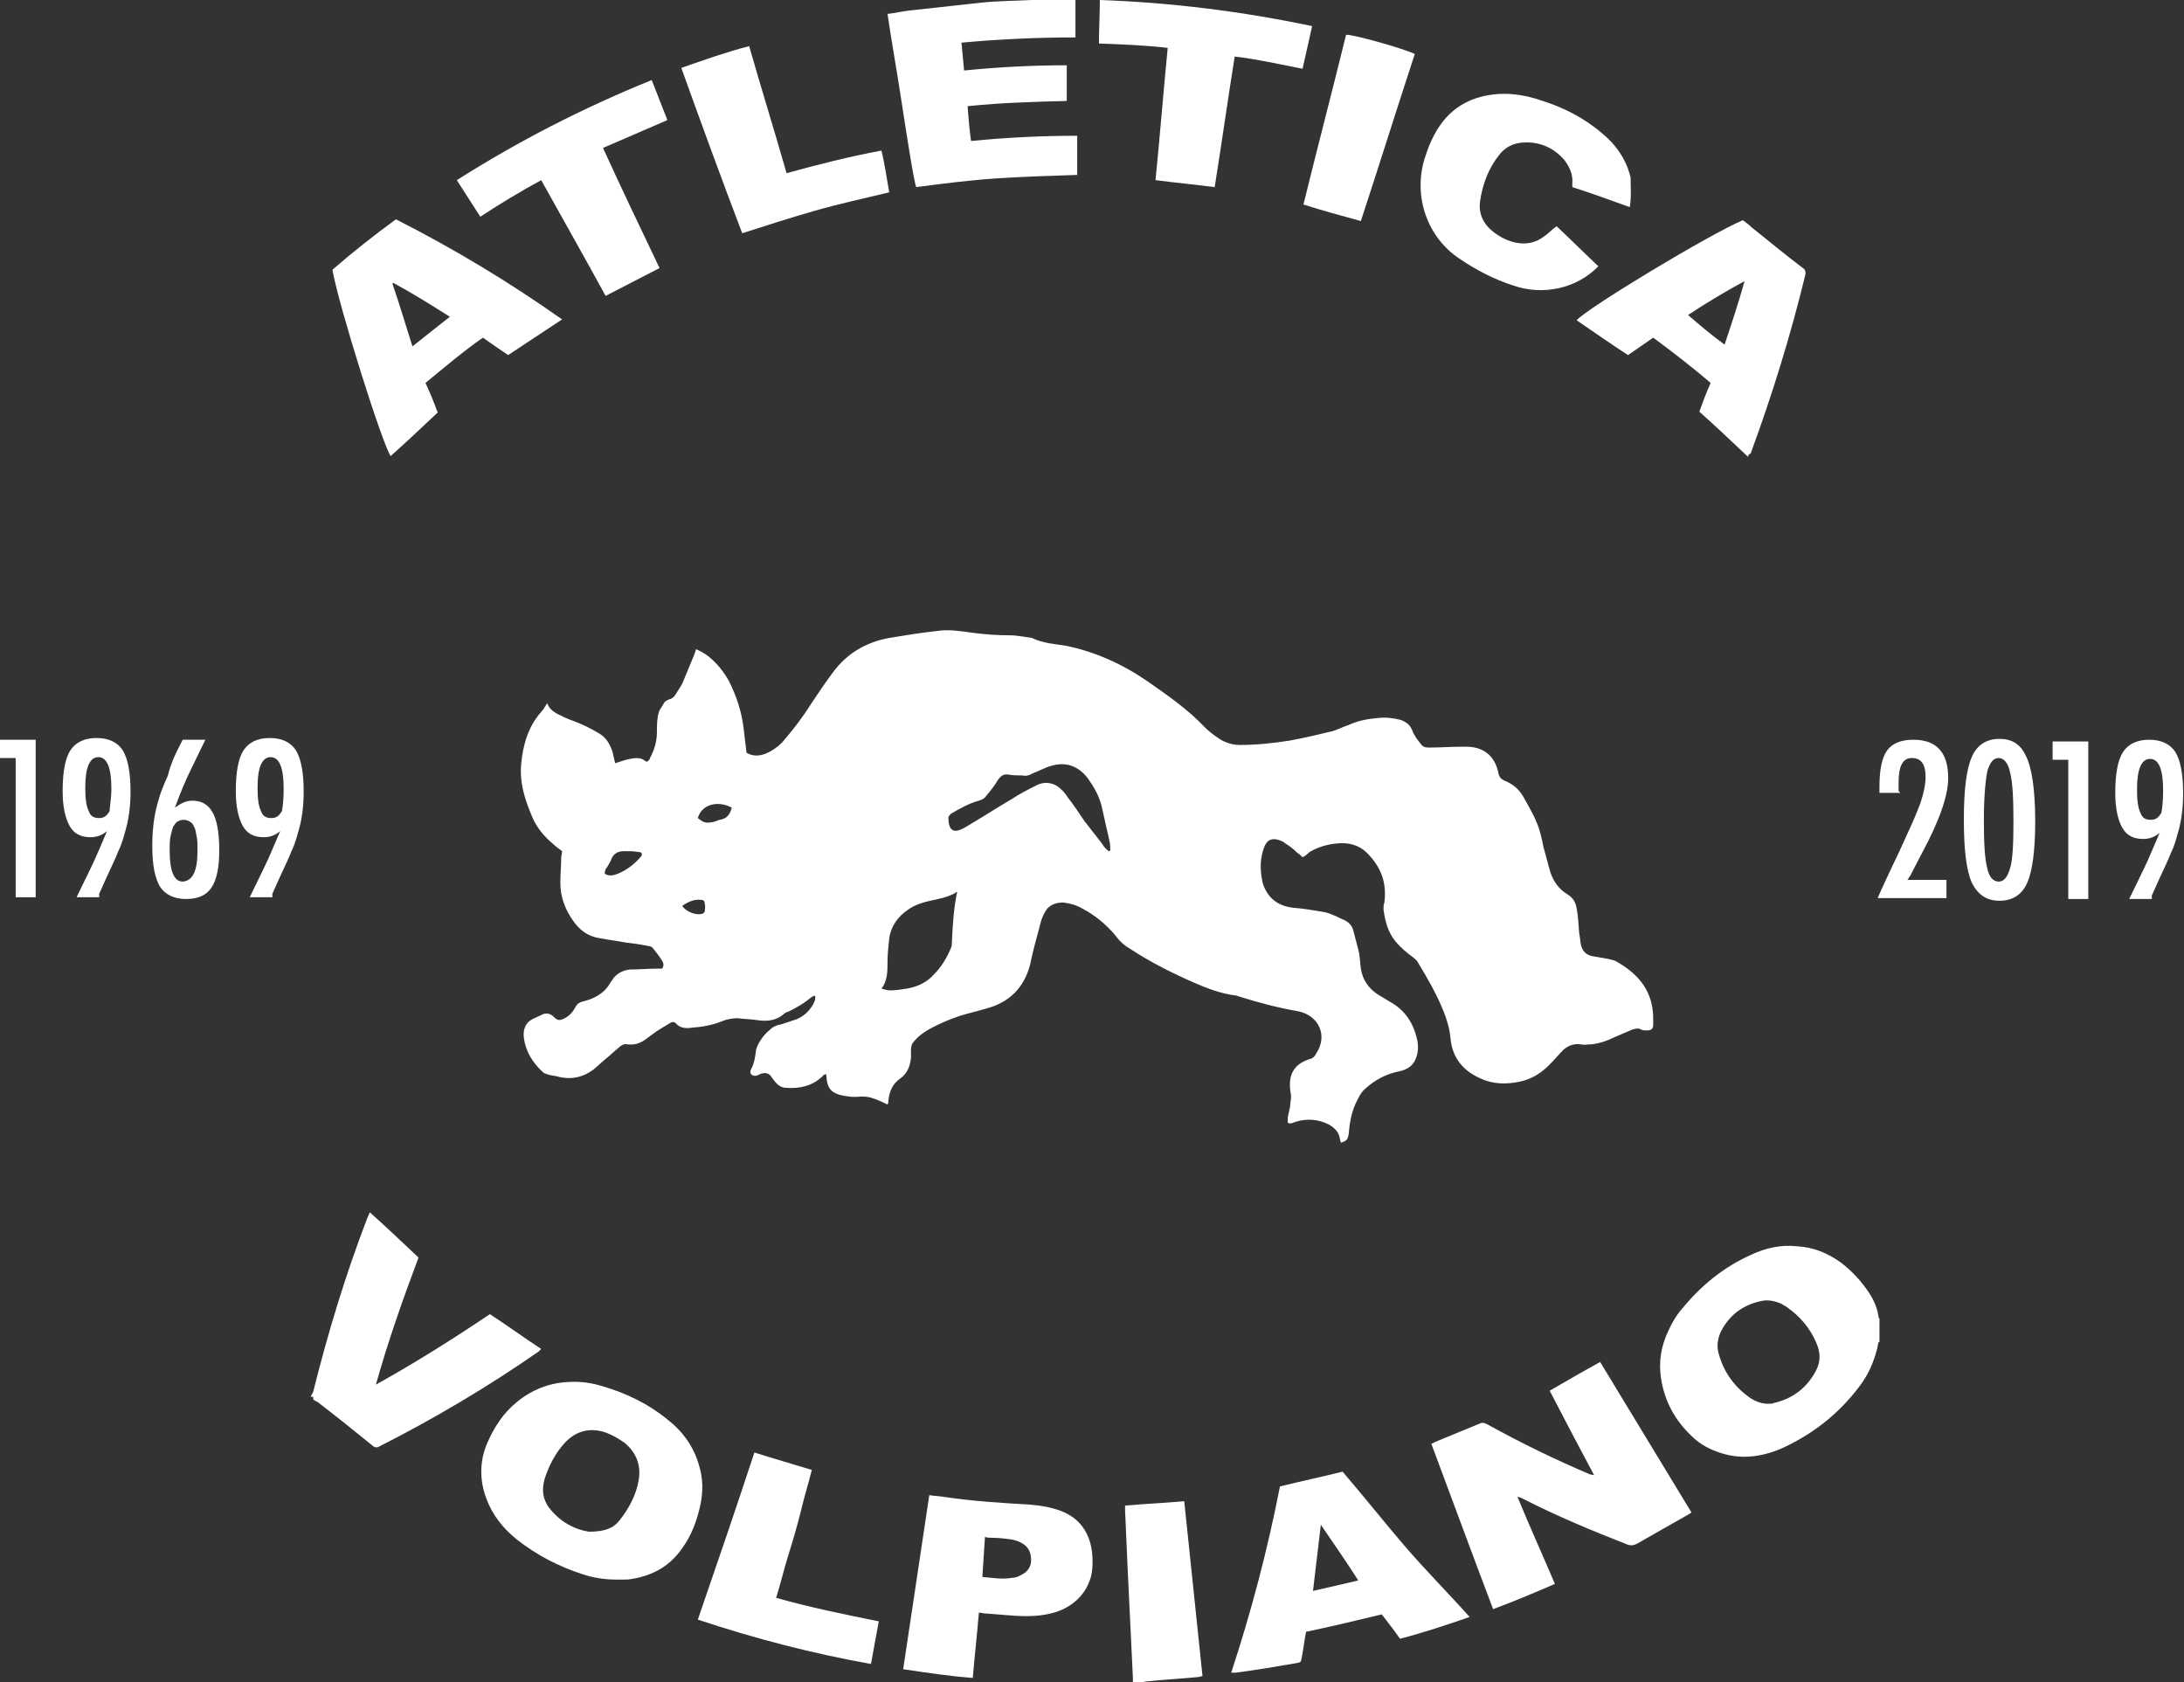 <?xml version="1.0" encoding="utf-8"?>
<!-- Generator: Adobe Illustrator 21.0.2, SVG Export Plug-In . SVG Version: 6.00 Build 0)  -->
<svg version="1.1" id="Livello_1" xmlns="http://www.w3.org/2000/svg" xmlns:xlink="http://www.w3.org/1999/xlink" x="0px" y="0px"
	 viewBox="0 0 251 193.3" style="enable-background:new 0 0 251 193.3;" xml:space="preserve">
<rect x="0" y="0" width="251" height="193.3" fill="#333333" stroke="none"/>
<style type="text/css">
	.st0{fill-rule:evenodd;clip-rule:evenodd;fill:#FFFFFF;}
	.st1{fill:#FFFFFF;}
</style>
<path class="st0" d="M215.9,154.2c-0.1,0.3-0.1,0.6-0.2,0.9c-0.4,1.5-1,2.9-2,4.2c-2.4,3.2-5.5,5.6-9.1,7.2
	c-2.2,0.9-4.4,1.2-6.7,0.5c-1.3-0.4-2.5-1-3.5-2c-1.9-1.8-3.1-4-3.5-6.6c-0.3-1.9,0-3.7,0.8-5.4c0.4-0.9,0.9-1.8,1.6-2.6
	c2.2-2.7,4.8-4.8,7.9-6.2c1.7-0.8,3.5-1.2,5.3-1c1.9,0.1,3.6,0.8,5.1,1.9c1.3,1,2.4,2.2,3.3,3.6c0.5,0.8,0.9,1.7,1,2.7
	c0,0,0.1,0.1,0.1,0.1V154.2z M203.2,161.3c0.2,0,0.5,0,0.7-0.1c2.2-0.5,3.8-1.8,4.8-3.7c0.6-1.1,0.5-2.2,0-3.3
	c-0.7-1.6-1.8-2.9-3.2-3.9c-0.2-0.2-0.5-0.3-0.8-0.5c-0.7-0.3-1.5-0.5-2.3-0.3c-1.9,0.4-3.4,1.4-4.4,3.1c-0.6,1-0.8,2.1-0.4,3.2
	c0.6,2,1.8,3.6,3.5,4.8C201.7,161,202.4,161.3,203.2,161.3"/>
<path class="st0" d="M123.6,0v4.3c-4.4,0-8.7,0.2-13.1,0.6c0.1,1.1,0.2,2.1,0.3,3.2c4-0.4,7.9-0.6,11.8-0.6v4.1
	c-3.8,0.1-7.5,0.2-11.4,0.6c0.1,1.3,0.2,2.6,0.4,4c4.1-0.4,8.1-0.6,12.2-0.6v4.5c-3.1,0.1-6.2,0.2-9.3,0.4c-3.1,0.2-6.1,0.6-9.2,1
	c-0.2-0.3-1-5.3-1.7-9.9c-0.5-3.3-1.1-6.6-1.6-10c0.9-0.1,1.7-0.3,2.6-0.4c2.7-0.3,5.5-0.6,8.2-0.9c1.9-0.2,3.9-0.2,5.8-0.3
	c0.3,0,0.6-0.1,0.9-0.1H123.6z"/>
<path class="st0" d="M35.7,160.5c0.1-0.2,0.2-0.4,0.3-0.6c1.7-6.8,3.7-13.4,6.2-19.9c0.1-0.2,0.2-0.5,0.3-0.7
	c1.9,1.7,3.7,3.4,5.6,5.2c-1.8,4.8-3.5,9.6-4.9,14.6c4.5-2.5,8.8-5.2,13.1-8.1c2,1.3,3.9,2.7,5.9,4c-0.1,0.1-0.2,0.2-0.3,0.3
	c-5.9,4.1-12,7.7-18.3,10.9c-0.3,0.2-0.6,0.1-0.8-0.1c-2.1-1.7-4.2-3.4-6.3-5c-0.2-0.1-0.4-0.2-0.5-0.3V160.5z"/>
<path class="st0" d="M130.2,193.3c0-0.2,0-0.3,0-0.5c-0.2-4.2-0.4-8.4-0.6-12.5c-0.1-2.3-0.2-4.5-0.3-6.8c0-0.2,0-0.3,0-0.5
	c2.3-0.2,4.5-0.3,6.8-0.5c0.7,6.7,1.4,13.4,2.1,20.1c-0.2,0-0.4,0.1-0.5,0.1c-2,0.2-4,0.3-5.9,0.5c-0.2,0-0.4,0.1-0.6,0.1H130.2z"/>
<path class="st0" d="M149.7,98.5c-0.2-0.2-0.4-0.4-0.6-0.5c-0.4-0.4-0.9-0.8-1.4-1.1c-0.2-0.2-0.5-0.3-0.8-0.4
	c-0.7-0.2-1.2,0-1.5,0.6c-0.2,0.4-0.3,0.8-0.4,1.3c-0.2,1-0.1,2,0.1,3c0.5,1.7,1.7,2.7,3.5,2.9c1.2,0.1,2.4,0.3,3.6,0.5
	c0.5,0.1,0.9,0.3,1.4,0.5c0.2,0.1,0.4,0.2,0.6,0.3c0.6,0.2,1.1,0.6,1.3,1.2c0.2,0.8,0.4,1.5,0.6,2.3c0.2,0.7,0.2,1.5,0.3,2.2
	c0.2,1.3,0.9,2.3,2,3c0.5,0.3,1,0.6,1.5,0.9c1.7,1,2.6,2.5,3,4.4c0.1,0.6,0.1,1.2-0.1,1.8c-0.3,1-1,1.5-2,1.7c-1.5,0.3-2.8,1-3.9,2
	c-0.5,0.4-0.8,1.1-1.1,1.7c-0.5,1.1-0.7,2.3-0.8,3.5c-0.1,0.6-0.2,0.8-0.9,1c0-0.1-0.1-0.3-0.1-0.4c-0.1-0.8-0.6-1.3-1.3-1.7
	c-1.2-0.6-2.5-0.7-3.8-0.3c-0.3,0.1-0.6,0.3-0.9,0.1c0-0.2,0-0.4,0-0.6c0.1-0.6,0.3-1.1,0.3-1.7c0.1-0.4,0.1-0.9,0-1.3
	c-0.3-2.1,0.6-3.2,2.2-3.7c0.4-0.1,0.6-0.3,0.8-0.7c1.3-2,0.3-4.3-2.1-4.8c-2.3-0.4-4.6-1-6.8-1.7c-0.1,0-0.2-0.1-0.3-0.1
	c-1.7-0.2-3.3-0.8-4.9-1.5c-2.5-1.1-4.9-2.3-7.2-3.8c-0.7-0.4-1.3-0.9-1.8-1.6c-1.1-1.3-2.3-2.3-3.8-3.1c-0.7-0.4-1.4-0.6-2.2-0.7
	c-0.9,0-1.7,0.3-2.1,1.1c-0.3,0.5-0.5,1.1-0.6,1.6c-0.4,1.5-0.8,2.9-1.1,4.4c-0.7,2.7-2.4,4.4-5.1,5.1c-1,0.3-1.9,0.5-2.9,0.8
	c-1.2,0.4-2.4,0.9-3.5,1.5c-0.7,0.4-1.3,0.8-1.8,1.4c-0.3,0.3-0.4,0.6-0.4,1c0,0.3,0,0.6,0,0.9c-0.1,1-0.4,1.8-1.2,2.4
	c-0.9,0.6-1.3,1.5-1.4,2.6c0,0.1,0,0.3-0.1,0.4c-0.3-0.1-0.6-0.3-0.9-0.4c-0.4-0.2-0.8-0.3-1.1-0.4c-0.4-0.1-0.7-0.1-1.1-0.1
	c-0.8,0.1-1.6,0-2.4-0.2c-1-0.3-1.4-0.8-1.5-1.9c0-0.1,0-0.3-0.1-0.5c-0.1,0.1-0.3,0.1-0.3,0.2c-1.2,1.2-2.7,1.5-4.2,1.4
	c-0.6,0-1-0.3-1.4-0.8c-0.1-0.1-0.2-0.3-0.3-0.4c-0.3-0.5-0.7-0.6-1.3-0.4c-0.2,0.1-0.4,0.2-0.5,0.2c-0.5,0.1-0.8-0.3-0.6-0.7
	c0.4-0.7,0.5-1.5,0.6-2.3c0-0.1,0.1-0.2,0.1-0.3c0.3-0.7,0.8-1.4,1.4-1.9c0.4-0.4,0.8-0.6,1.4-0.7c0.6-0.2,1.2-0.4,1.8-0.6
	c0.9-0.4,1.6-1.1,2-2c0.1-0.2,0.1-0.4,0.1-0.6c0,0-0.1-0.1-0.1-0.1c-0.2,0.1-0.4,0.2-0.5,0.3c-0.7,0.6-1.6,1.1-2.4,1.5
	c-0.2,0.1-0.4,0.1-0.6,0.3c-0.9,0.8-2,0.9-3.2,0.7c-0.7-0.1-1.4-0.1-2.1-0.2c-0.6,0-1.2,0.1-1.7,0.3c-1.2,0.5-2.4,0.7-3.7,0.8
	c-0.6,0.1-1.3,0-1.7-0.5c-0.2-0.2-0.4-0.2-0.6-0.1c-0.3,0.2-0.7,0.4-1,0.6c-0.7,0.4-1.3,0.9-2,1.4c-0.6,0.4-1.2,0.6-2,0.5
	c-0.3-0.1-0.7,0.1-0.9,0.3c-0.5,0.4-1,0.9-1.5,1.3c-0.5,0.4-1,0.9-1.5,1.3c-1.2,0.9-2.6,1.2-4.1,0.8c-0.3-0.1-0.7-0.1-1-0.2
	c-0.2-0.1-0.5-0.1-0.7-0.3c-1.2-1.1-2-2.4-2.2-4c-0.1-0.9,0.2-1.7,1-2.1c0.4-0.2,0.9-0.4,1.3-0.6c0.4-0.1,0.8,0,1.1,0.3
	c0.5,0.5,0.7,0.5,1.3,0.2c0.6-0.3,1-0.8,1.3-1.4c0.2-0.3,0.4-0.4,0.7-0.5c1.3-0.3,2.5-0.9,3.2-2.1c0.1-0.2,0.3-0.4,0.4-0.6
	c0.5-0.6,1.1-0.9,1.9-1c1.1,0,2.1-0.1,3.2-0.1c0.2,0,0.3,0,0.5,0c0.2-0.3,0.2-0.6,0-0.9c-0.3-0.5-0.7-1-1.1-1.5
	c-0.1-0.1-0.3-0.2-0.5-0.2c-0.9-0.2-1.8-0.3-2.6-0.4c-1-0.2-2-0.3-3-0.5c-1.3-0.2-2.3-0.9-3.1-2.1c-0.9-1.3-1.4-2.7-1.4-4.3
	c0-0.9,0.1-1.9,0.1-2.8c0-0.3,0.1-0.5,0.1-0.8c-0.4-0.3-0.7-0.5-1-0.8c-1.1-0.9-2-2-2.5-3.3c-0.8-1.9-1.4-3.8-1.2-5.9
	c0.2-2.2,0.8-4.3,2.3-6c0.3-0.3,0.4-0.6,0.7-1c0.2,0.6,0.6,0.9,1.1,1.2c0.6,0.3,1.2,0.6,1.8,0.8c1.1,0.4,2.1,0.9,3.1,1.5
	c0.8,0.5,1.2,1.2,1.5,2.1c0.1,0.4,0.2,0.9,0.3,1.3c0.6-0.2,1.2-0.4,1.7-0.5c0.6-0.1,1.2-0.2,1.7,0.2c0.2,0.2,0.4,0.1,0.5-0.1
	c0.1-0.1,0.1-0.1,0.1-0.2c0.5-0.9,0.8-1.9,0.8-3c0-0.7,0-1.5,0.2-2.2c0.1-0.4,0.4-0.7,0.6-1.1c0.1-0.2,0.3-0.3,0.5-0.4
	c0.4-0.1,0.7-0.3,0.9-0.7c0.3-0.5,0.7-1,0.9-1.6c0.4-1,0.8-1.9,1.2-2.9c0.1-0.2,0.1-0.4,0.2-0.6c0.5,0.2,1,0.5,1.4,0.8
	c1,0.8,1.8,1.8,2.4,2.9c0.9,1.8,1.5,3.7,1.7,5.7c0.1,0.8,0.2,1.7,0.3,2.5c0.7,0.4,1.4,0.4,2.2,0.1c0.7-0.3,1.3-0.7,1.9-1.3
	c1.2-1.4,2.3-2.8,3.3-4.4c0.8-1.2,1.6-2.4,2.5-3.6c1.6-2.2,3.8-3.5,6.5-4c1.8-0.3,3.7-0.6,5.5-0.8c1.3-0.2,2.6,0,4,0.2
	c1.5,0.2,2.9,0.3,4.4,0.3c0.8,0,1.7,0.2,2.5,0.3c1.2,0.6,2.6,0.7,3.9,0.9c3.4,0.7,6.5,2.1,9.4,4.1c2.3,1.6,4.6,3.2,6.5,5.2
	c0.5,0.5,1,0.9,1.6,1.3c0.7,0.5,1.6,0.8,2.5,0.8c1.9,0,3.8-0.2,5.7-0.5c1.7-0.3,3.3-0.7,5-1.1c0.6-0.2,1.2-0.5,1.8-0.7
	c1.1-0.5,2.2-0.7,3.4-0.8c0.8-0.1,1.7,0,2.5,0.2c0.6,0.2,1.1,0.5,1.4,1.2c0.2,0.6,0.6,1.1,1,1.6c0.2,0.3,0.5,0.4,0.9,0.4
	c1.3,0,2.5-0.1,3.8-0.1c0.2,0,0.3,0,0.5,0c2.4,0,3.4,1.5,3.7,3c0.1,0.5,0.3,0.7,0.7,0.9c1,0.4,1.7,1,2.2,1.9
	c0.5,0.9,1.1,1.9,1.5,2.9c0.4,0.9,0.6,1.9,0.8,2.9c0.3,1,0.5,1.9,0.8,2.9c0.4,1.1,1,1.9,2,2.5c0.6,0.4,0.9,0.9,1,1.6
	c0.2,1,0.2,1.9,0.3,2.9c0.1,0.4,0.1,0.9,0.2,1.3c0.2,0.8,0.7,1.2,1.5,1.3c0.6,0.1,1.1,0.2,1.7,0.3c0.3,0.1,0.6,0.1,0.9,0.3
	c2.1,1.2,3.7,2.8,4.1,5.3c0.1,0.6,0.1,1.2,0.1,1.9c0,0.5-0.2,0.7-0.7,0.7c-0.2,0-0.5,0-0.7-0.1c-0.3-0.2-0.6-0.1-1,0
	c-0.7,0.3-1.4,0.6-2.1,0.9c-0.8,0.4-1.7,0.7-2.6,0.8c-0.4,0-0.8,0.1-1.2,0c-0.8-0.1-1.4,0.1-2,0.6c-0.5,0.5-0.9,1-1.4,1.5
	c-1,1.1-2.2,1.9-3.7,2.2c-1.5,0.3-3,0.3-4.5-0.4c-2-0.9-3.2-2.4-3.4-4.6c-0.1-1.1-0.4-2.1-0.8-3.1c-0.8-2-1.9-3.9-3-5.7
	c-0.1-0.2-0.3-0.3-0.5-0.5c-0.7-0.5-1.4-1.1-2-1.8c-0.9-1.1-1.2-2.3-1.4-3.7c0-0.3,0-0.5,0.1-0.8c0.3-2.3-0.4-4.1-2-5.7
	c-0.9-0.9-2.1-1.2-3.3-1.1c-1.2,0.1-2.3,0.4-3.3,1C150.1,98.3,149.9,98.4,149.7,98.5 M110,102.5c-0.1,0-0.2,0-0.2,0.1
	c-0.9,0.5-1.9,0.7-2.9,0.9c-0.9,0.2-1.8,0.5-2.5,1c-1.2,0.8-2,1.9-2.2,3.3c-0.1,0.9-0.2,1.9-0.2,2.8c0,1,0,2.1-0.7,3
	c0.4,0.1,0.7,0.2,1,0.2c0.6,0,1.3-0.1,1.9-0.2c1.2-0.2,2.3-0.7,3.1-1.6c0.9-0.9,1.5-1.9,2-3.1c0.1-0.2,0.1-0.5,0.1-0.7
	C109.5,106.2,109.6,104.4,110,102.5 M127.4,97.8c0.1,0,0.1,0,0.2-0.1c0-0.4,0-0.7-0.1-1.1c-0.3-1.3-0.6-2.7-0.9-4
	c-0.3-1.2-0.9-2.2-1.6-3.2c-1.1-1.4-2.5-1.9-4.2-1.4c-0.7,0.2-1.4,0.6-2.2,0.9c-0.3,0.2-0.7,0.3-1.1,0.2c-0.5,0-1.1,0-1.6-0.1
	c-0.6-0.1-0.9,0.2-1.2,0.6c-0.4,0.7-0.9,1.3-1.4,1.9c-0.2,0.3-0.5,0.4-0.8,0.5c-1.1,0.3-2.2,0.9-3.2,1.5c-0.1,0.1-0.3,0.3-0.3,0.4
	c0,0.3,0,0.6,0.1,0.9c0.1,0.5,0.5,0.8,1.1,0.6c0.3-0.1,0.7-0.3,1-0.5c1.7-1,3.4-2.1,5.1-3.1c0.9-0.6,1.9-1.1,2.9-1.6
	c0.8-0.4,1.7-0.3,2.4,0.2c0.4,0.3,0.8,0.7,1.1,1.2c0.7,0.9,1.3,1.8,1.9,2.7c0.7,0.9,1.4,1.8,2.1,2.7
	C126.9,97.4,127.2,97.6,127.4,97.8 M69.5,100.4c0.5,0.3,1,0.2,1.5,0c1-0.4,1.9-1.1,2.6-1.9c0.3-0.3,0.2-0.6-0.2-0.6
	c-0.6-0.1-1.1-0.1-1.7-0.1c-0.8,0-1.3,0.4-1.5,1.1c-0.1,0.2-0.3,0.5-0.4,0.7C69.6,99.8,69.5,100.1,69.5,100.4 M84.1,92.8
	c-1.7-0.9-3.5-0.3-3.9,1.2c0.5,0.4,0.8,0.6,1.4,0.5c0.4,0,0.8-0.2,1.1-0.3C83.5,94.1,83.9,93.6,84.1,92.8 M78.4,104.1
	c0.5,0.7,1.6,1.1,2.3,0.9c0.1,0,0.3-0.2,0.3-0.3c0-0.3,0.1-0.5,0-0.8c0-0.3-0.1-0.5-0.4-0.5C79.8,103.3,79.1,103.6,78.4,104.1"/>
<path class="st0" d="M183.2,169.5c-1.7-3.2-3.4-6.4-5.1-9.7c1.9-1.1,3.8-2.2,5.8-3.3c3.5,5.8,7,11.5,10.5,17.3
	c-0.2,0.1-0.3,0.2-0.5,0.3c-1.9,1.1-3.9,2.2-5.8,3.3c-0.4,0.2-0.7,0.2-1,0.1c-4.1-1.6-8.2-3.3-12.1-5.3c-0.2-0.1-0.4-0.2-0.6-0.2
	c1.4,3.4,2.9,6.7,4.3,10c-2.3,1-4.7,2-7.1,2.9c-2.4-6.3-4.7-12.6-7.1-19c0.2-0.1,0.3-0.1,0.4-0.2c1.7-0.7,3.4-1.4,5.1-2.1
	c0.4-0.2,0.6-0.1,1,0.1c3.8,2.1,7.7,4,11.7,5.7C182.8,169.4,183,169.5,183.2,169.5C183.2,169.5,183.2,169.5,183.2,169.5"/>
<path class="st0" d="M70.8,181.5c-1.3,0-2.6-0.2-3.8-0.6c-2.8-0.9-5.3-2.2-7.6-4c-1.6-1.3-2.8-2.8-3.5-4.7c-0.8-2.1-0.8-4.3,0.1-6.4
	c0.8-1.8,1.8-3.4,3.4-4.7c1.7-1.4,3.7-2.2,5.9-2.3c1.4-0.1,2.7,0.1,4,0.5c2.7,0.8,5.2,2,7.4,3.8c1.8,1.4,3.1,3.2,3.7,5.5
	c0.4,1.4,0.4,2.8,0.1,4.3c-0.4,1.8-1,3.5-2.1,5c-1.5,2.2-3.7,3.3-6.3,3.6C71.5,181.5,71.2,181.5,70.8,181.5 M67.7,176
	c1.8,0,2.8-0.4,3.5-1.3c1.1-1.4,1.9-2.9,2.2-4.6c0.3-1.8-0.3-3.2-1.6-4.3c-0.7-0.5-1.4-0.9-2.2-1.2c-1.8-0.6-3.4-0.2-4.7,1.2
	c-1.1,1.2-1.8,2.6-2.3,4.1c-0.4,1.4-0.2,2.6,0.8,3.7C64.7,175.1,66.3,175.8,67.7,176"/>
<path class="st0" d="M50.3,47.4c-1.8,1.7-3.6,3.4-5.4,5c-0.9-1.2-5.9-17-6.7-21.4c2.3-2,4.7-3.9,7.3-5.8c6.7,3.4,13,7.2,19.1,11.5
	c-2.1,1.4-4.1,2.7-6.2,4.1c-0.9-0.6-1.9-1.3-2.9-2c-2.3,1.6-4.4,3.4-6.6,5.2C49.5,45.3,49.9,46.3,50.3,47.4 M47.4,39.8
	c1.5-1.2,2.9-2.3,4.3-3.4c-2.2-1.4-4.3-2.7-6.5-3.9c0,0-0.1,0.1-0.1,0.1C45.9,34.9,46.6,37.3,47.4,39.8"/>
<path class="st0" d="M200.9,52.5c-1.9-1.8-3.7-3.5-5.6-5.2c0.4-1.1,0.8-2.2,1.3-3.3c-2.1-1.8-4.3-3.5-6.6-5.2c-1,0.7-1.9,1.3-2.9,2
	c-2-1.3-4-2.7-5.9-4c1.2-1.4,15.3-9.9,19.1-11.5c0.4,0.3,0.8,0.6,1.1,0.9c1.9,1.5,3.8,3.1,5.8,4.6c0.3,0.2,0.3,0.4,0.3,0.7
	c-1.7,7-3.8,13.8-6.3,20.6C201,52.2,200.9,52.3,200.9,52.5 M198.2,39.6c0.8-2.4,1.6-4.8,2.3-7.3c-2.2,1.2-4.4,2.5-6.5,3.9
	C195.4,37.4,196.7,38.5,198.2,39.6"/>
<path class="st0" d="M168.9,185.8c-2.6,0.9-5.3,1.8-8,2.5c-0.7-1-1.4-1.9-2.1-2.8c-2.9,0.7-5.8,1.4-8.7,2c-0.2,1-0.3,2-0.5,3
	c-0.1,0.5-0.1,0.5-0.6,0.6c-2.3,0.4-4.7,0.8-7,1.1c-0.2,0-0.3,0-0.5,0c2.3-7,4.2-14.2,5.6-21.4c2.4-0.6,4.8-1.1,7.2-1.7
	c2.4,2.8,4.7,5.7,7.1,8.5C163.8,180.4,166.4,183,168.9,185.8 M151.8,175.2c-0.3,2.6-0.6,5-0.9,7.6c1.8-0.4,3.5-0.8,5.2-1.2
	C154.7,179.4,153.3,177.4,151.8,175.2"/>
<path class="st0" d="M187.3,23.8c-2.2-0.8-4.4-1.6-6.6-2.3c0-0.2,0-0.3,0-0.4c0.1-1-0.3-1.9-0.9-2.7c-1.3-1.5-3-2.2-5-2
	c-1,0.1-1.9,0.6-2.5,1.4c-1.2,1.5-1.9,3.3-2.2,5.3c-0.2,1.5,0.4,2.7,1.6,3.6c0.8,0.6,1.6,1,2.6,1.2c1.1,0.2,2.2,0,3.1-0.7
	c0.5-0.3,0.9-0.8,1.5-1.2c1.6,1.5,3.2,3.1,4.8,4.6c-1.3,1.3-2.8,2.1-4.5,2.5c-1.8,0.4-3.6,0.3-5.3-0.3c-2.2-0.7-4.3-1.8-6.2-3.1
	c-3.6-2.4-5.3-7-4-11.4c0.4-1.3,0.9-2.5,1.6-3.6c1.6-2.5,4-3.7,6.9-3.9c1.7-0.1,3.3,0.2,4.8,0.7c2.6,0.8,5,2,7.1,3.8
	c1.6,1.3,2.8,3,3.3,5.1C187.4,21.3,187.5,22.8,187.3,23.8"/>
<path class="st0" d="M112.5,185.3c-0.2,2.5-0.5,5-0.7,7.5c-2.7-0.2-5.3-0.6-8-1c1-6.7,2-13.3,3-20c0.6,0.1,1.1,0.1,1.7,0.2
	c3.3,0.5,6.7,0.7,10,0.9c1.2,0.1,2.3,0.3,3.4,0.7c2.1,0.8,3.3,2.4,3.6,4.7c0.1,0.9,0.1,1.9-0.1,2.8c-0.5,1.8-1.6,3-3.2,3.8
	c-1.3,0.6-2.8,0.8-4.2,0.8c-1.6,0-3.1-0.2-4.7-0.3C113,185.4,112.8,185.3,112.5,185.3 M112.9,181.2c1.2,0.1,2.3,0.3,3.4,0.1
	c0.3,0,0.7-0.1,1-0.3c0.7-0.3,1.2-0.9,1.2-1.7c0-0.9-0.3-1.6-1.1-2c-0.3-0.2-0.7-0.3-1.1-0.4c-0.7-0.1-1.5-0.2-2.3-0.2
	c-0.3,0-0.5,0-0.8-0.1C113.1,178.2,113,179.7,112.9,181.2"/>
<path class="st0" d="M75.8,30.8c-2.1,1.1-4.1,2.1-6.2,3.2c-2.4-4.4-4.9-8.8-7.4-13.3c-2.4,1.3-4.7,2.7-7,4.2
	c-0.9-1.4-1.8-2.8-2.7-4.2c7.1-4.5,14.5-8.3,22.4-11.5c0.6,1.5,1.2,3.1,1.8,4.6c-2.5,1.1-4.9,2.1-7.4,3.2
	C71.4,21.6,73.6,26.2,75.8,30.8"/>
<path class="st0" d="M150.8,3c-0.4,1.7-0.7,3.2-1.1,4.9c-2.6-0.5-5.2-1.1-7.8-1.4c-0.8,5-1.5,10-2.3,15c-2.3-0.3-4.5-0.5-6.8-0.8
	c0.5-5,0.9-10.1,1.4-15.2c-2.6-0.3-5.2-0.4-7.9-0.5c0-1.7,0.1-3.3,0.1-5C134.7,0.3,142.7,1.3,150.8,3"/>
<path class="st0" d="M80.2,186.1c2.2-6.4,4.4-12.8,6.5-19.2c2.2,0.7,4.3,1.3,6.6,2c-0.4,1.6-0.9,3.2-1.3,4.9
	c-0.4,1.6-0.9,3.3-1.4,4.9c-0.5,1.6-0.9,3.3-1.4,4.9c3.9,1.1,7.8,1.9,11.8,2.7c-0.3,1.6-0.6,3.2-0.9,4.9
	C93.4,190,86.8,188.3,80.2,186.1"/>
<path class="st0" d="M78.3,7.8c2.6-0.9,5.1-1.8,7.8-2.5c1.4,4.9,2.9,9.7,4.3,14.6c3.6-1,7.2-1.9,10.9-2.6c0.4,1.6,0.6,3.2,0.9,4.8
	c-2.9,0.7-5.7,1.3-8.5,2.1c-2.8,0.8-5.6,1.7-8.4,2.6C82.9,20.5,80.6,14.2,78.3,7.8"/>
<path class="st0" d="M156.4,25.4c-2.2-0.6-4.4-1.2-6.6-1.9c1.6-6.5,3.3-13,4.9-19.5c0.6-0.1,6.4,1.5,7.9,2.2
	C160.5,12.6,158.5,19,156.4,25.4"/>
<polygon class="st1" points="0,85 4.1,85 4.1,103.1 1.8,103.1 1.8,87.1 0,87.1 "/>
<path class="st1" d="M11.4,103.1H8.8l1.7-3.5c0.3-0.6,0.6-1.3,0.9-2c0.3-0.7,0.6-1.4,0.9-2.1c-0.6,0.5-1.2,0.7-1.9,0.7
	c-1.1,0-1.9-0.4-2.4-1.3c-0.5-0.9-0.8-2.2-0.8-4c0-2.2,0.3-3.8,0.9-4.7c0.6-0.9,1.6-1.4,3-1.4c1.4,0,2.4,0.5,3,1.4
	c0.6,1,0.9,2.5,0.9,4.8c0,1.6-0.2,3.2-0.6,4.5c-0.2,0.7-0.4,1.5-0.8,2.3c-0.3,0.8-0.8,1.8-1.3,2.9l-0.9,2L11.4,103.1z M12.8,90.6
	c0-2.4-0.5-3.6-1.5-3.6c-1,0-1.5,1.2-1.5,3.5c0,1.2,0.1,2.1,0.4,2.7c0.2,0.6,0.6,0.8,1.2,0.8s0.9-0.3,1.2-0.8
	C12.6,92.7,12.8,91.8,12.8,90.6"/>
<path class="st1" d="M21,85h2.6l-1.7,3.5c-0.3,0.6-0.6,1.3-0.9,2c-0.3,0.7-0.6,1.5-0.9,2.3c0.7-0.5,1.3-0.8,2-0.8
	c1,0,1.8,0.4,2.3,1.3c0.5,0.8,0.8,2.3,0.8,4.4c0,2-0.3,3.4-0.9,4.3c-0.6,0.9-1.6,1.3-2.9,1.3c-1.4,0-2.4-0.5-3-1.4
	c-0.6-1-0.9-2.5-0.9-4.7c0-1.8,0.2-3.6,0.7-5.2c0.2-0.8,0.6-1.8,1.1-2.9C19.6,87.8,20.2,86.5,21,85 M22.7,97.7c0-0.6,0-1.2-0.1-1.6
	c-0.1-0.4-0.1-0.8-0.3-1.1c-0.1-0.3-0.3-0.5-0.5-0.6c-0.2-0.1-0.4-0.2-0.7-0.2c-0.3,0-0.5,0.1-0.7,0.2c-0.2,0.1-0.3,0.3-0.5,0.6
	c-0.1,0.3-0.2,0.6-0.3,1.1c-0.1,0.4-0.1,1-0.1,1.6c0,2.4,0.5,3.6,1.5,3.6C22.2,101.2,22.7,100,22.7,97.7"/>
<path class="st1" d="M31.3,103.1h-2.6l1.7-3.5c0.3-0.6,0.6-1.3,0.9-2c0.3-0.7,0.6-1.4,0.9-2.1c-0.6,0.5-1.2,0.7-1.9,0.7
	c-1.1,0-1.9-0.4-2.4-1.3c-0.5-0.9-0.8-2.2-0.8-4c0-2.2,0.3-3.8,0.9-4.7c0.6-0.9,1.6-1.4,3-1.4c1.4,0,2.4,0.5,3,1.4
	c0.6,1,0.9,2.5,0.9,4.8c0,1.6-0.2,3.2-0.6,4.5c-0.2,0.7-0.4,1.5-0.8,2.3c-0.3,0.8-0.8,1.8-1.3,2.9l-0.9,2L31.3,103.1z M32.6,90.6
	c0-2.4-0.5-3.6-1.5-3.6c-1,0-1.5,1.2-1.5,3.5c0,1.2,0.1,2.1,0.4,2.7c0.2,0.6,0.6,0.8,1.2,0.8s0.9-0.3,1.2-0.8
	C32.5,92.7,32.6,91.8,32.6,90.6"/>
<path class="st1" d="M218.4,91.1H216l0-0.7c0-2,0.3-3.4,0.9-4.2c0.6-0.8,1.6-1.2,3-1.2c2.7,0,4,1.5,4,4.4c0,2-1,4.9-3,8.6l-1.4,2.7
	l-0.1,0.1c0,0.1-0.1,0.2-0.2,0.3h4.5v2.1h-7.9c0.1-0.3,0.4-0.9,0.8-1.8c0.4-0.9,1-2.1,1.7-3.6c0.6-1.3,1.1-2.4,1.5-3.3
	s0.7-1.7,0.9-2.2c0.4-1.2,0.6-2.2,0.6-3c0-1.5-0.5-2.2-1.6-2.2c-1,0-1.5,0.9-1.5,2.8l0,1L218.4,91.1z"/>
<path class="st1" d="M233.9,94.4c0,3.2-0.3,5.6-0.9,7c-0.6,1.4-1.7,2.1-3.2,2.1c-1.5,0-2.5-0.7-3.2-2.1c-0.6-1.4-0.9-3.7-0.9-7.2
	s0.3-5.8,0.9-7.2c0.6-1.4,1.7-2.1,3.2-2.1c1.4,0,2.4,0.6,3,1.9C233.5,88.1,233.9,90.7,233.9,94.4 M231.4,94.4c0-2.7-0.1-4.6-0.4-5.7
	c-0.2-1-0.7-1.6-1.3-1.6c-0.6,0-1,0.5-1.3,1.5c-0.2,1-0.4,2.9-0.4,5.6c0,2.7,0.1,4.5,0.4,5.6c0.2,1,0.7,1.5,1.3,1.5
	c0.6,0,1-0.5,1.3-1.5C231.3,98.9,231.4,97.1,231.4,94.4"/>
<polygon class="st1" points="235.9,85.2 240,85.2 240,103.3 237.7,103.3 237.7,87.3 235.9,87.3 "/>
<path class="st1" d="M247.3,103.3h-2.6l1.7-3.5c0.3-0.6,0.6-1.3,0.9-2c0.3-0.7,0.6-1.4,0.9-2.1c-0.6,0.5-1.2,0.7-1.9,0.7
	c-1.1,0-1.9-0.4-2.4-1.3c-0.5-0.9-0.8-2.2-0.8-4c0-2.2,0.3-3.8,0.9-4.7c0.6-0.9,1.6-1.4,3-1.4c1.4,0,2.4,0.5,3,1.4
	c0.6,1,0.9,2.5,0.9,4.8c0,1.6-0.2,3.2-0.6,4.5c-0.2,0.7-0.4,1.5-0.8,2.3c-0.3,0.8-0.8,1.8-1.3,2.9l-0.9,2L247.3,103.3z M248.6,90.8
	c0-2.4-0.5-3.6-1.5-3.6c-1,0-1.5,1.2-1.5,3.5c0,1.2,0.1,2.1,0.4,2.7c0.2,0.6,0.6,0.8,1.2,0.8s0.9-0.3,1.2-0.8
	C248.5,92.9,248.6,92,248.6,90.8"/>
</svg>
